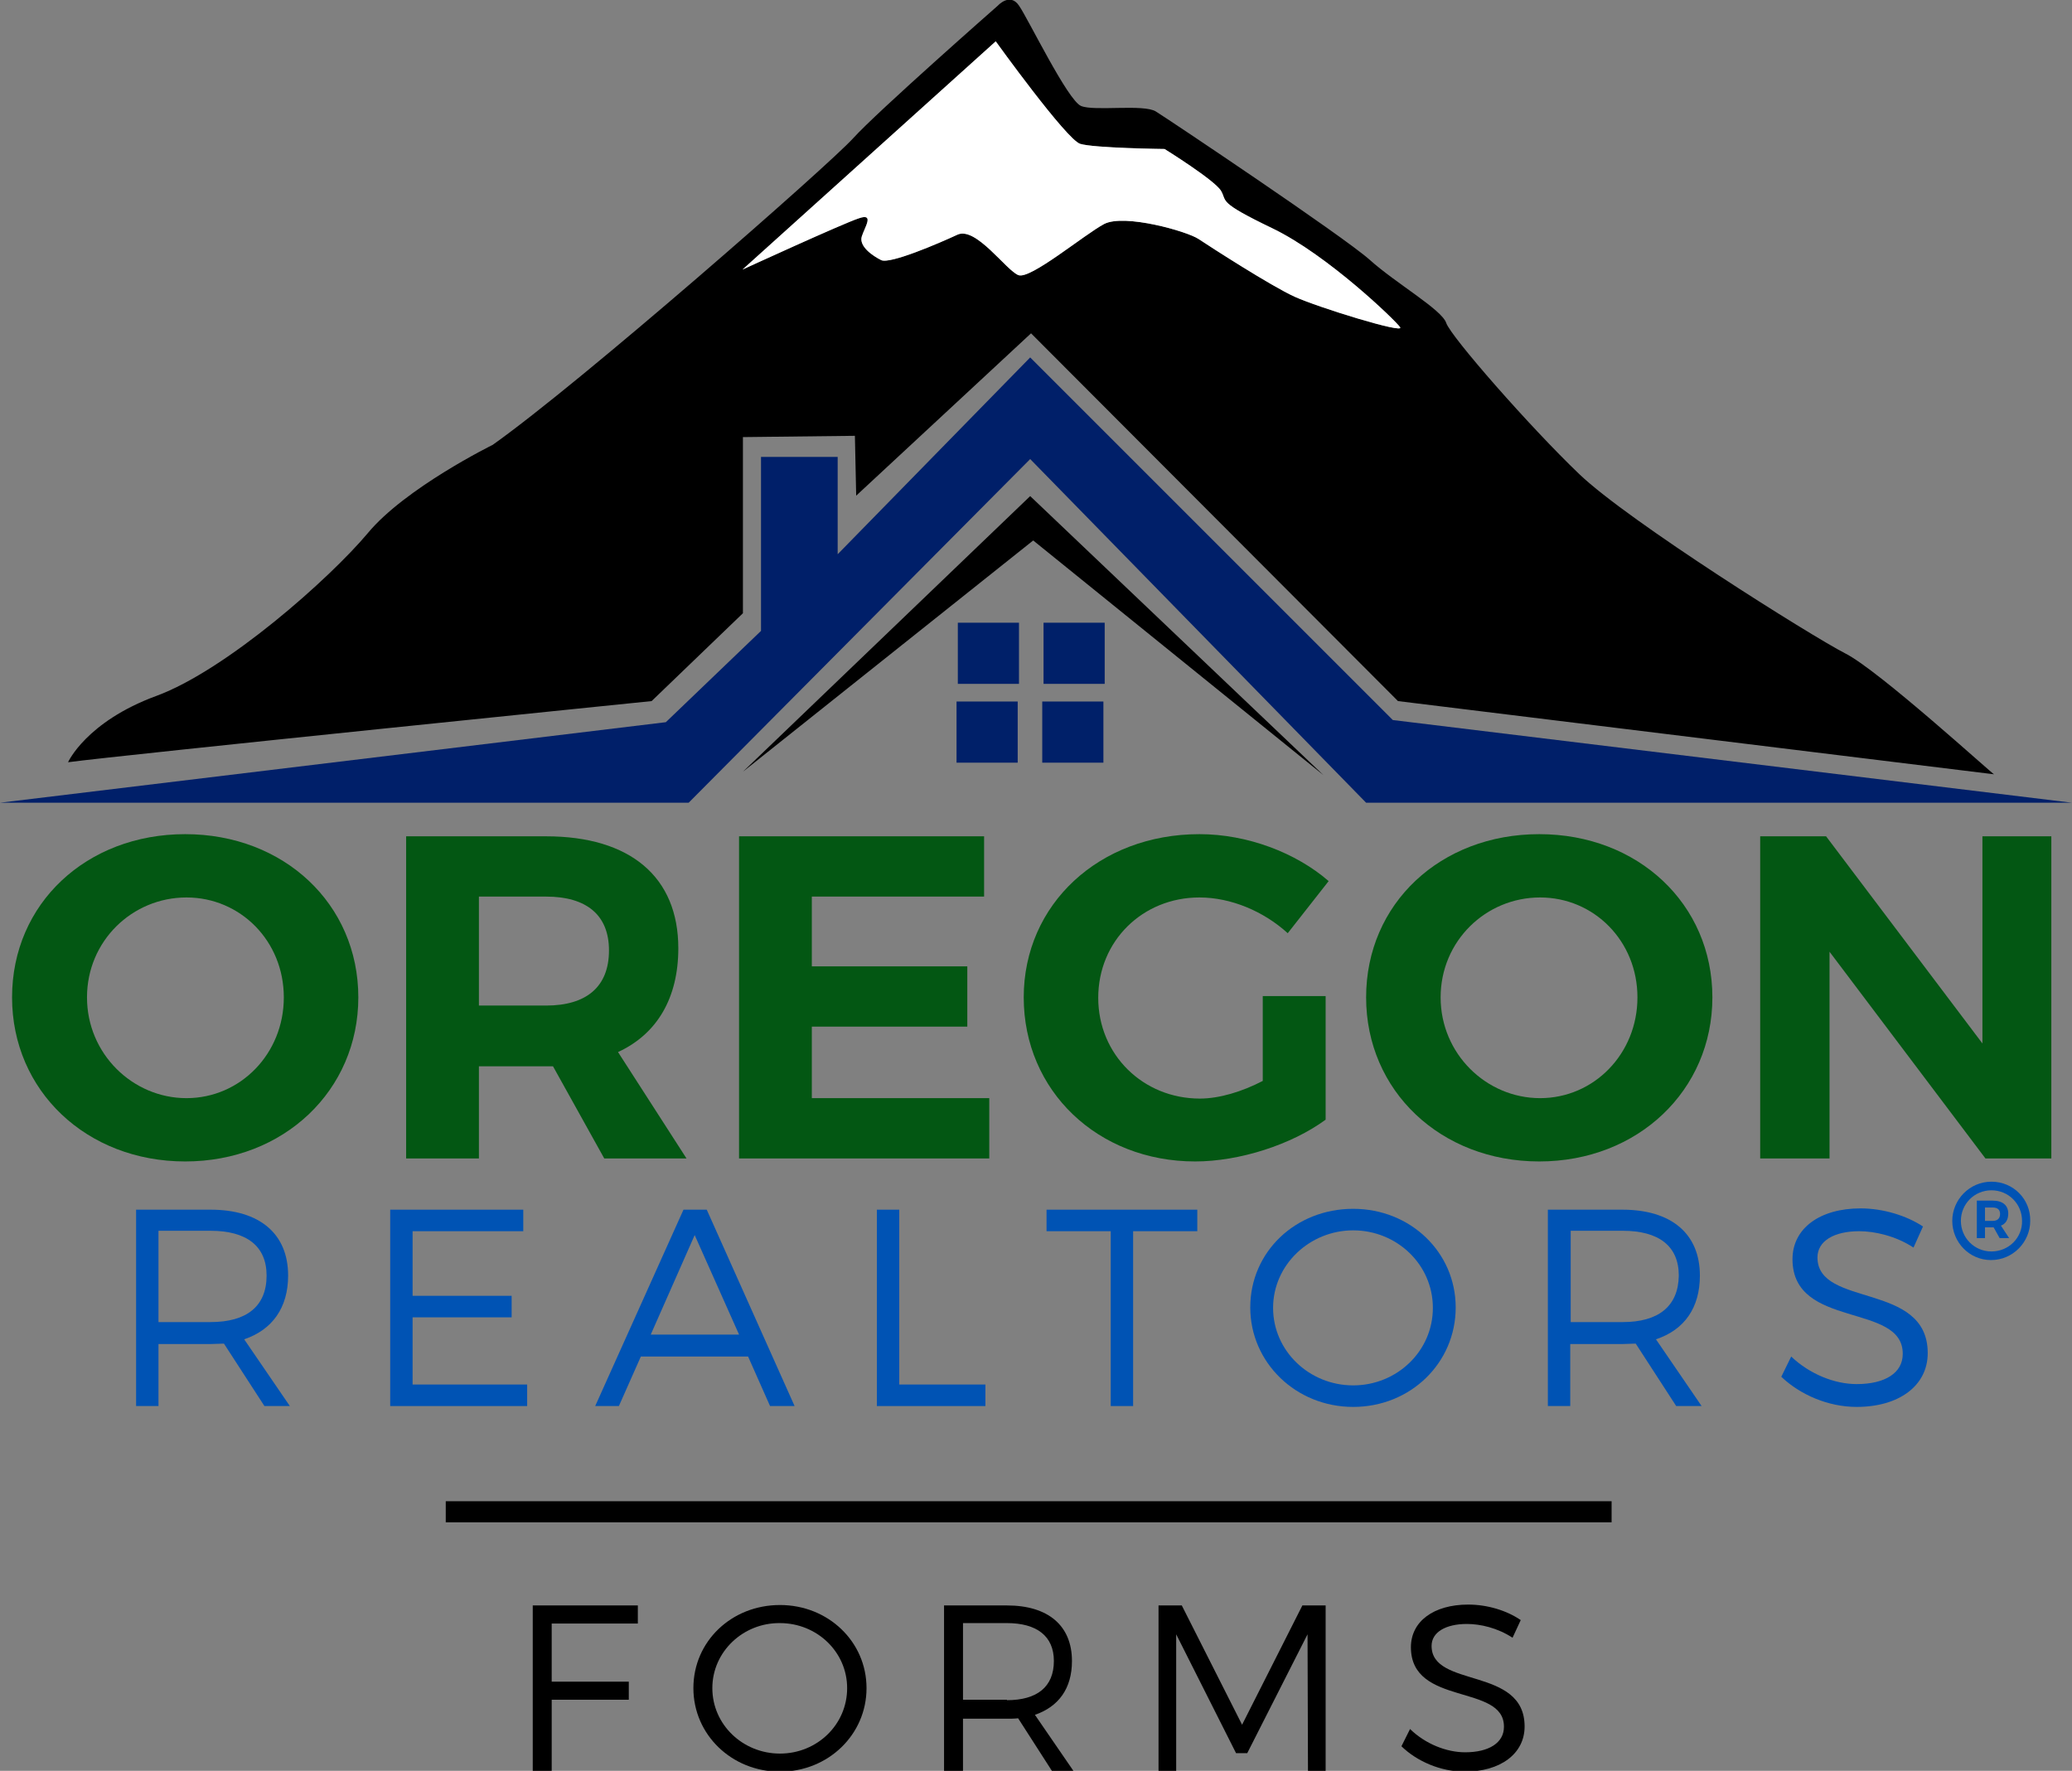 <svg xmlns="http://www.w3.org/2000/svg" xmlns:xlink="http://www.w3.org/1999/xlink" id="Layer_1" x="0px" y="0px" viewBox="0 0 481.1 411.2" xml:space="preserve"><rect x="0" y="0" width="481.1" height="411.2" fill="#808080" stroke="none"/> <g> <path fill="#035713" d="M83.2,231.6c0,21.6-17.3,38.1-40.2,38.1c-22.9,0-40.2-16.4-40.2-38.1c0-21.8,17.3-37.9,40.2-37.9 C65.9,193.7,83.2,209.9,83.2,231.6z M20.2,231.6c0,13.1,10.6,23.4,23.1,23.4c12.5,0,22.6-10.3,22.6-23.4s-10.1-23.2-22.6-23.2 C30.7,208.4,20.2,218.5,20.2,231.6z"></path> <path fill="#035713" d="M128.4,247.6h-1.6h-15.6V269H94.3v-74.8h32.5c19.5,0,30.7,9.4,30.7,26c0,11.5-4.9,19.9-14,24.1l15.9,24.7 h-19.1L128.4,247.6z M126.8,233.5c9.3,0,14.6-4.3,14.6-12.8c0-8.3-5.3-12.5-14.6-12.5h-15.6v25.3H126.8z"></path> <path fill="#035713" d="M188.5,208.2v16.2h36.1v14h-36.1V255h41.2v14h-58.1v-74.8h56.9v14H188.5z"></path> <path fill="#035713" d="M307.8,231.3V260c-7.9,5.8-20,9.7-30.3,9.7c-22.6,0-39.8-16.4-39.8-38.1c0-21.6,17.5-37.9,40.8-37.9 c11.1,0,22.4,4.3,30,10.9l-9.5,12.1c-5.6-5.1-13.2-8.3-20.5-8.3c-13.2,0-23.5,10.1-23.5,23.3c0,13.2,10.4,23.4,23.6,23.4 c4.5,0,9.8-1.6,14.6-4.1v-19.7H307.8z"></path> <path fill="#035713" d="M397.6,231.6c0,21.6-17.3,38.1-40.2,38.1s-40.2-16.4-40.2-38.1c0-21.8,17.3-37.9,40.2-37.9 S397.6,209.9,397.6,231.6z M334.5,231.6c0,13.1,10.6,23.4,23.1,23.4s22.6-10.3,22.6-23.4s-10.1-23.2-22.6-23.2 C345,208.4,334.5,218.5,334.5,231.6z"></path> <path fill="#035713" d="M461,269l-36.2-48v48h-16.1v-74.8H424l36.3,48.1v-48.1h16V269H461z"></path> </g> <polygon fill="#001F69" points="0,186.4 154.6,167.7 176.7,146.5 176.7,106.1 194.5,106.1 194.5,128.7 239.2,83 323.4,167.2 481.1,186.4 317.2,186.4 239.2,106.6 159.9,186.4 "></polygon> <rect x="222.4" y="144.6" fill="#002069" width="14.2" height="14.2"></rect> <rect x="242.3" y="144.6" fill="#002069" width="14.2" height="14.2"></rect> <rect x="222.1" y="162.9" fill="#002069" width="14.2" height="14.2"></rect> <rect x="242" y="162.9" fill="#002069" width="14.2" height="14.2"></rect> <polygon points="172.5,179.2 239.2,115.2 307.3,180 239.9,125.5 "></polygon> <g> <path d="M128.1,377v13.5H146v4.2h-17.9v16.5h-4.4v-38.4h24.4v4.2H128.1z"></path> <path d="M201.2,392c0,10.8-8.9,19.4-20.1,19.4c-11.2,0-20.1-8.6-20.1-19.4c0-10.9,8.9-19.3,20.1-19.3 C192.3,372.7,201.2,381.2,201.2,392z M165.4,392c0,8.5,7.1,15.2,15.7,15.2c8.6,0,15.6-6.7,15.6-15.2c0-8.4-7-15.1-15.6-15.1 C172.6,376.8,165.4,383.5,165.4,392z"></path> <path d="M236.4,399c-0.8,0.1-1.7,0.1-2.6,0.1h-10.2v12.1h-4.4v-38.4h14.6c9.6,0,15.1,4.7,15.1,12.9c0,6.4-3.1,10.6-8.6,12.5l9,13.1 h-5L236.4,399z M233.8,394.8c7,0,10.9-3.1,10.9-9.1c0-5.8-4-8.8-10.9-8.8h-10.2v17.8H233.8z"></path> <path d="M303.7,411.2l-0.1-31.7l-14,27.6h-2.6l-13.9-27.6v31.7H269v-38.4h5.4l14,27.7l14-27.7h5.4v38.4H303.7z"></path> <path d="M353.1,376.2l-1.9,4.1c-3.5-2.3-7.5-3.2-10.6-3.2c-4.9,0-8.2,1.9-8.2,5.1c0,9.9,21.6,4.7,21.6,18.7 c0,6.4-5.7,10.5-13.9,10.5c-5.6,0-11.1-2.4-14.7-5.9l2-4c3.6,3.5,8.5,5.4,12.8,5.4c5.5,0,9-2.2,9-5.9c0.1-10.1-21.6-4.7-21.6-18.5 c0-6,5.3-9.9,13.3-9.9C345.4,372.6,349.9,374,353.1,376.2z"></path> </g> <g> <path fill="#0053B4" d="M66.9,296.2c0-9.7-6.6-15.3-18-15.3H31.6v45.6h5.2v-14.4h12.1c1,0,2.1-0.1,3.1-0.1l9.4,14.5h5.9L56.7,311 C63.2,308.8,66.9,303.7,66.9,296.2z M48.9,307H36.8v-21.2h12.1c8.3,0,13,3.5,13,10.4C61.9,303.4,57.2,307,48.9,307z"></path> <polygon fill="#0053B4" points="95.8,305.9 118.8,305.9 118.8,300.9 95.8,300.9 95.8,285.9 121.5,285.9 121.5,280.9 90.6,280.9 90.6,326.5 122.4,326.5 122.4,321.5 95.8,321.5 "></polygon> <path fill="#0053B4" d="M158.7,280.9l-20.5,45.6h5.5l5.1-11.5h24.9l5.1,11.5h5.7l-20.4-45.6H158.7z M151.1,309.9l10.2-23.1 l10.3,23.1H151.1z"></path> <polygon fill="#0053B4" points="208.8,280.9 203.6,280.9 203.6,326.5 228.8,326.5 228.8,321.5 208.8,321.5 "></polygon> <polygon fill="#0053B4" points="243,285.9 257.9,285.9 257.9,326.5 263.1,326.5 263.1,285.9 278,285.9 278,280.9 243,280.9 "></polygon> <path fill="#0053B4" d="M314.2,280.7c-13.4,0-23.9,10-23.9,22.9c0,12.8,10.6,23.1,23.9,23.1c13.3,0,23.8-10.2,23.8-23.1 C338,290.8,327.5,280.7,314.2,280.7z M314.2,321.7c-10.2,0-18.6-8-18.6-18s8.5-18,18.6-18s18.5,7.9,18.5,18 S324.3,321.7,314.2,321.7z"></path> <path fill="#0053B4" d="M394.7,296.2c0-9.7-6.6-15.3-18-15.3h-17.3v45.6h5.2v-14.4h12.1c1,0,2.1-0.1,3.1-0.1l9.4,14.5h5.9 L384.5,311C391.1,308.8,394.7,303.7,394.7,296.2z M376.8,307h-12.1v-21.2h12.1c8.3,0,13,3.5,13,10.4C389.7,303.4,385,307,376.8,307 z"></path> <path fill="#0053B4" d="M422,292c0-3.8,3.8-6.1,9.7-6.1c3.6,0,8.5,1.1,12.6,3.8l2.2-4.9c-3.8-2.5-9.2-4.2-14.5-4.2 c-9.4,0-15.8,4.6-15.8,11.8c0,16.3,25.7,10,25.6,22c0,4.4-4.1,7-10.7,7c-5.1,0-10.9-2.3-15.2-6.4l-2.3,4.7c4.3,4.1,10.8,7,17.5,7 c9.8,0,16.5-4.9,16.5-12.5C447.6,297.6,422,303.7,422,292z"></path> <path fill="#0053B4" d="M466.3,281.8c0-1.9-1.3-3-3.6-3H459v8.7h1.9V285h1.8h0.2l1.4,2.5h2.2l-1.9-2.9 C465.7,284.2,466.3,283.2,466.3,281.8z M462.7,283.5h-1.8v-3.1h1.8c1.1,0,1.7,0.5,1.7,1.5S463.8,283.5,462.7,283.5z"></path> <path fill="#0053B4" d="M462.4,274.4c-5.1,0-9.1,4.2-9.1,9.1s3.9,9.1,9,9.1c5.1,0,9.1-4.2,9.1-9.1 C471.5,278.5,467.5,274.4,462.4,274.4z M462.4,290.6c-4,0-7.1-3.2-7.1-7.1s3.1-7.1,7.1-7.1c4,0,7.1,3.2,7.1,7.1 C469.6,287.3,466.5,290.6,462.4,290.6z"></path> </g> <path d="M428.4,151.7c-7.8-4-50.2-30.6-61.7-41.6c-11.5-11-29.8-31.9-30.9-35.1c-1-3.1-11.7-9.2-17.8-14.7 c-6.2-5.5-46.7-32.6-49.6-34.4c-2.8-1.8-14.4,0-17.4-1.3c-3.1-1.3-12.3-20.3-14.4-23.3c-2.1-3.1-4.9,0-4.9,0s-28,24.6-33.6,30.8 c-5.6,6.2-63.1,56.6-83.7,71.2c0,0-20.3,10-29,20.5c-8.8,10.5-32.8,31.8-49.1,37.8c-16.3,6-20.5,15.4-20.5,15.4 c11.8-1.6,135.5-14.2,135.5-14.2l21.2-20.4v-40.9l26-0.3l0.3,13.9l40.6-37.7l85.2,85.4l138.4,17C462.9,180,436.2,155.6,428.4,151.7z M300.6,68.9c-5.5-2.5-19.6-11.6-22.3-13.4s-17.2-5.9-21.9-3.5c-4.7,2.5-17.1,12.9-19.9,11.9c-2.8-1-9.9-11.4-14.2-9.4 s-15.7,6.9-17.7,5.9s-5.2-3.2-4.5-5.5c0.7-2.2,3-5.5-0.7-4.2c-3.7,1.2-27,11.9-27,11.9l58.8-53c0,0,16.4,22.8,19.6,23.8 c3.2,1,19.6,1.2,19.6,1.2s11.6,7.2,13.1,9.7c1.5,2.5-1,2.5,11.9,8.7c12.9,6.2,28.8,21.6,29.7,23C326.2,77.6,306.1,71.4,300.6,68.9z"></path> <path fill="#FFFFFF" d="M300.6,68.9c-5.5-2.5-19.6-11.6-22.3-13.4s-17.2-5.9-21.9-3.5c-4.7,2.5-17.1,12.9-19.9,11.9 c-2.8-1-9.9-11.4-14.2-9.4s-15.7,6.9-17.7,5.9s-5.2-3.2-4.5-5.5c0.7-2.2,3-5.5-0.7-4.2c-3.7,1.2-27,11.9-27,11.9l58.8-53 c0,0,16.4,22.8,19.6,23.8c3.2,1,19.6,1.2,19.6,1.2s11.6,7.2,13.1,9.7c1.5,2.5-1,2.5,11.9,8.7c12.9,6.2,28.8,21.6,29.7,23 C326.2,77.6,306.1,71.4,300.6,68.9z"></path> <rect x="103.5" y="348.6" width="270.7" height="4.9"></rect> </svg>